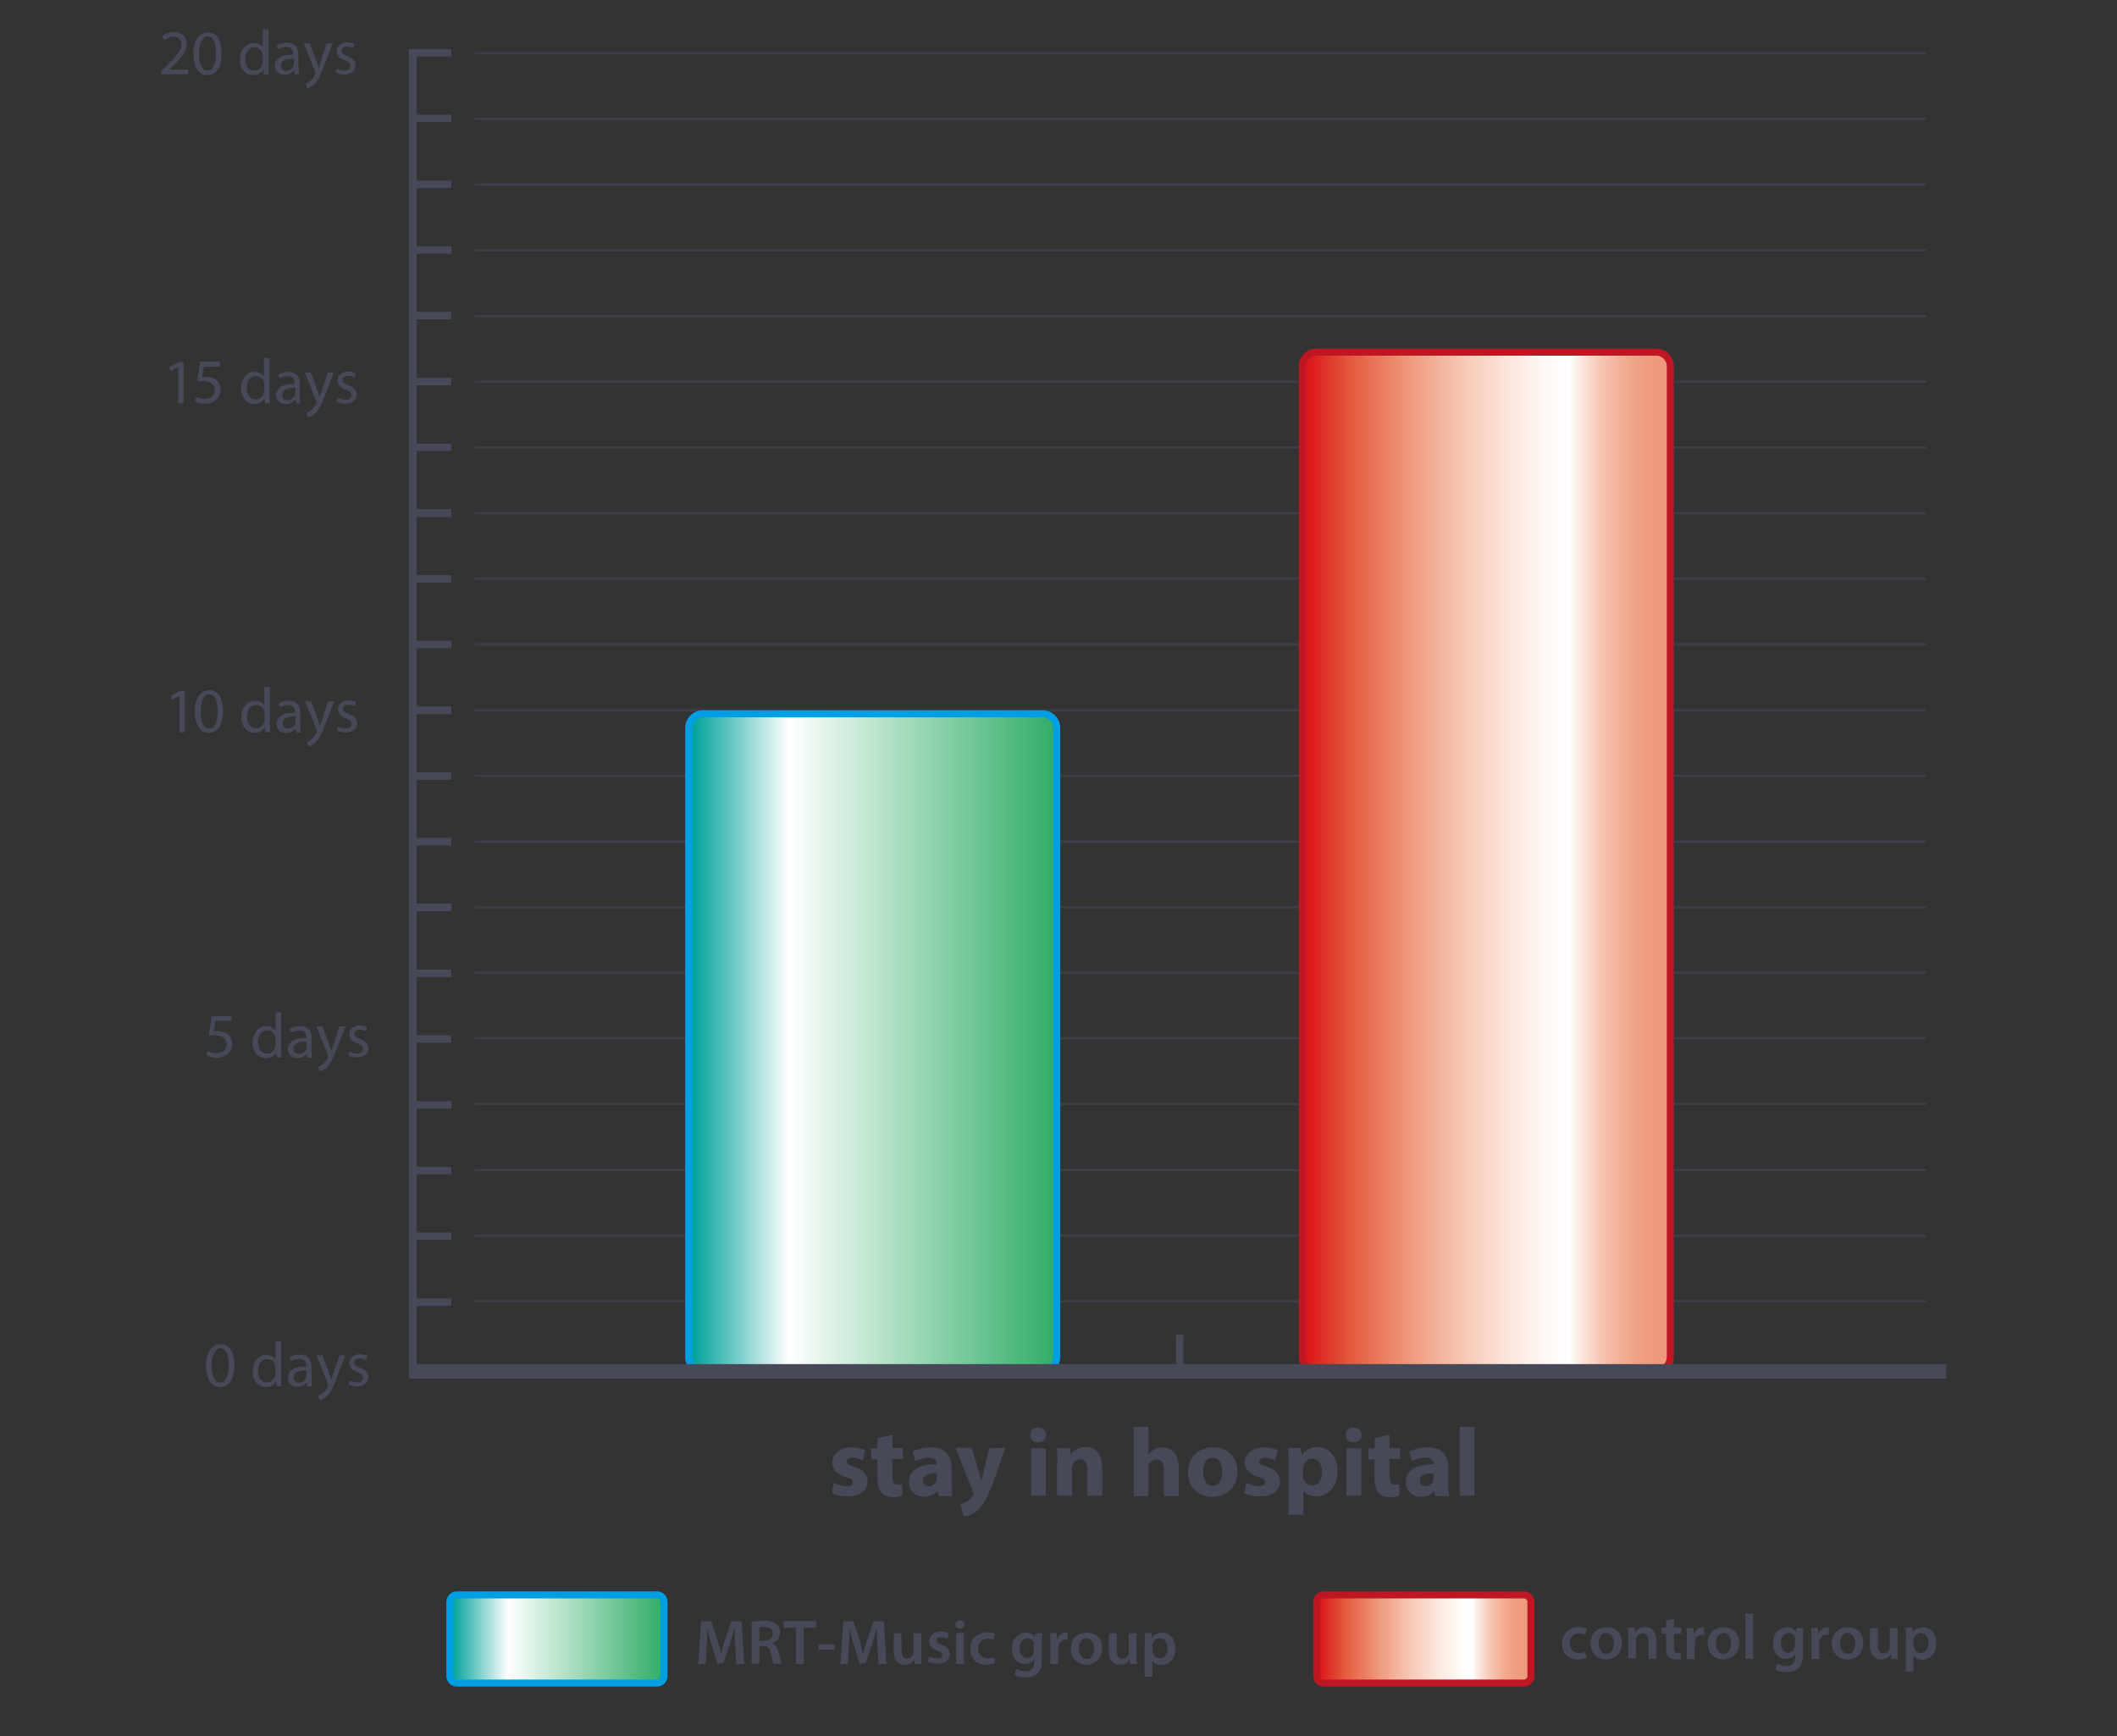 <?xml version="1.0" encoding="utf-8"?>
<!-- Generator: Adobe Illustrator 19.0.0, SVG Export Plug-In . SVG Version: 6.00 Build 0)  -->
<svg version="1.1" id="Ebene_1" xmlns="http://www.w3.org/2000/svg" xmlns:xlink="http://www.w3.org/1999/xlink" x="0px" y="0px"
	 viewBox="0 0 600 492" enable-background="new 0 0 600 492" xml:space="preserve">
<rect x="0" y="0" width="600" height="492" fill="#333333" stroke="none"/>
<line opacity="0.51" fill="none" stroke="#474959" stroke-width="0.689" x1="134.6" y1="15.1" x2="545.9" y2="15.1"/>
<line opacity="0.51" fill="none" stroke="#474959" stroke-width="0.689" x1="134.6" y1="33.7" x2="545.9" y2="33.7"/>
<line opacity="0.51" fill="none" stroke="#474959" stroke-width="0.689" x1="134.6" y1="52.3" x2="545.9" y2="52.3"/>
<line opacity="0.51" fill="none" stroke="#474959" stroke-width="0.689" x1="134.6" y1="70.9" x2="545.9" y2="70.9"/>
<line opacity="0.51" fill="none" stroke="#474959" stroke-width="0.689" x1="134.6" y1="89.6" x2="545.9" y2="89.6"/>
<line opacity="0.51" fill="none" stroke="#474959" stroke-width="0.689" x1="134.6" y1="108.2" x2="545.9" y2="108.2"/>
<line opacity="0.51" fill="none" stroke="#474959" stroke-width="0.689" x1="134.6" y1="126.8" x2="545.9" y2="126.8"/>
<line opacity="0.51" fill="none" stroke="#474959" stroke-width="0.689" x1="134.6" y1="145.4" x2="545.9" y2="145.4"/>
<line opacity="0.51" fill="none" stroke="#474959" stroke-width="0.689" x1="134.6" y1="164" x2="545.9" y2="164"/>
<line opacity="0.51" fill="none" stroke="#474959" stroke-width="0.689" x1="134.6" y1="182.6" x2="545.9" y2="182.6"/>
<line opacity="0.51" fill="none" stroke="#474959" stroke-width="0.689" x1="134.6" y1="201.3" x2="545.9" y2="201.3"/>
<line opacity="0.51" fill="none" stroke="#474959" stroke-width="0.689" x1="134.6" y1="219.9" x2="545.9" y2="219.9"/>
<line opacity="0.51" fill="none" stroke="#474959" stroke-width="0.689" x1="134.6" y1="238.5" x2="545.9" y2="238.5"/>
<line opacity="0.51" fill="none" stroke="#474959" stroke-width="0.689" x1="134.6" y1="257.1" x2="545.9" y2="257.1"/>
<line opacity="0.51" fill="none" stroke="#474959" stroke-width="0.689" x1="134.6" y1="275.7" x2="545.9" y2="275.7"/>
<line opacity="0.51" fill="none" stroke="#474959" stroke-width="0.689" x1="134.6" y1="294.3" x2="545.9" y2="294.3"/>
<line opacity="0.51" fill="none" stroke="#474959" stroke-width="0.689" x1="134.6" y1="312.9" x2="545.9" y2="312.9"/>
<line opacity="0.51" fill="none" stroke="#474959" stroke-width="0.689" x1="134.6" y1="331.6" x2="545.9" y2="331.6"/>
<line opacity="0.51" fill="none" stroke="#474959" stroke-width="0.689" x1="134.6" y1="350.2" x2="545.9" y2="350.2"/>
<line opacity="0.51" fill="none" stroke="#474959" stroke-width="0.689" x1="134.6" y1="368.8" x2="545.9" y2="368.8"/>
<g>
	<g>
		<g>
			<linearGradient id="SVGID_1_" gradientUnits="userSpaceOnUse" x1="369.091" y1="244.228" x2="473.402" y2="244.228">
				<stop  offset="0" style="stop-color:#DB0F16"/>
				<stop  offset="0.134" style="stop-color:#E45B3F"/>
				<stop  offset="0.294" style="stop-color:#EF9A7E"/>
				<stop  offset="0.439" style="stop-color:#F7C8B5"/>
				<stop  offset="0.564" style="stop-color:#FBE7DD"/>
				<stop  offset="0.663" style="stop-color:#FEF9F6"/>
				<stop  offset="0.725" style="stop-color:#FFFFFF"/>
				<stop  offset="0.764" style="stop-color:#FBE3D9"/>
				<stop  offset="0.807" style="stop-color:#F7C9B7"/>
				<stop  offset="0.852" style="stop-color:#F3B49C"/>
				<stop  offset="0.897" style="stop-color:#F0A489"/>
				<stop  offset="0.946" style="stop-color:#EF9B7E"/>
				<stop  offset="1" style="stop-color:#EE987B"/>
			</linearGradient>
			<path fill="url(#SVGID_1_)" d="M369.1,103.8c0-2.2,1.8-4,4-4h96.3c2.2,0,4,1.8,4,4v280.8c0,2.2-1.8,4-4,4h-96.3c-2.2,0-4-1.8-4-4
				V103.8z"/>
			<path fill="none" stroke="#BE1622" stroke-width="2" stroke-miterlimit="10" d="M369.1,103.8c0-2.2,1.8-4,4-4h96.3
				c2.2,0,4,1.8,4,4v280.8c0,2.2-1.8,4-4,4h-96.3c-2.2,0-4-1.8-4-4V103.8z"/>
		</g>
	</g>
</g>
<g>
	<path fill="#474959" d="M66.4,386.9c0,4-1.5,6.2-4.1,6.2c-2.3,0-3.8-2.1-3.9-6c0-3.9,1.7-6.1,4.1-6.1
		C65,380.9,66.4,383.1,66.4,386.9z M60,387c0,3,0.9,4.8,2.4,4.8c1.6,0,2.4-1.9,2.4-4.9c0-2.9-0.7-4.8-2.4-4.8
		C61,382.2,60,383.9,60,387z"/>
	<path fill="#474959" d="M79.7,380.1v10.5c0,0.8,0,1.7,0.1,2.3h-1.4l-0.1-1.5h0c-0.5,1-1.5,1.7-3,1.7c-2.1,0-3.7-1.8-3.7-4.4
		c0-2.9,1.8-4.7,3.9-4.7c1.3,0,2.2,0.6,2.6,1.3h0v-5.2H79.7z M78.1,387.7c0-0.2,0-0.5-0.1-0.7c-0.2-1-1.1-1.8-2.3-1.8
		c-1.6,0-2.6,1.4-2.6,3.4c0,1.8,0.9,3.2,2.6,3.2c1.1,0,2-0.7,2.3-1.9c0.1-0.2,0.1-0.4,0.1-0.7V387.7z"/>
	<path fill="#474959" d="M87.1,392.8l-0.1-1.1H87c-0.5,0.7-1.4,1.3-2.7,1.3c-1.8,0-2.7-1.2-2.7-2.5c0-2.1,1.9-3.3,5.2-3.2v-0.2
		c0-0.7-0.2-2-2-2c-0.8,0-1.7,0.3-2.3,0.6l-0.4-1c0.7-0.5,1.8-0.8,2.9-0.8c2.7,0,3.3,1.8,3.3,3.6v3.3c0,0.8,0,1.5,0.1,2.1H87.1z
		 M86.9,388.4c-1.7,0-3.7,0.3-3.7,2c0,1,0.7,1.5,1.5,1.5c1.1,0,1.9-0.7,2.1-1.5c0.1-0.2,0.1-0.3,0.1-0.5V388.4z"/>
	<path fill="#474959" d="M91.4,384.1l1.9,5.1c0.2,0.6,0.4,1.3,0.6,1.8h0c0.2-0.5,0.3-1.2,0.6-1.8l1.7-5.1h1.7l-2.4,6.2
		c-1.1,3-1.9,4.5-3,5.5c-0.8,0.7-1.5,1-1.9,1l-0.4-1.3c0.4-0.1,0.9-0.4,1.4-0.8c0.4-0.3,1-1,1.3-1.8c0.1-0.2,0.1-0.3,0.1-0.4
		c0-0.1,0-0.2-0.1-0.4l-3.2-8H91.4z"/>
	<path fill="#474959" d="M99.1,391.2c0.5,0.3,1.3,0.6,2.1,0.6c1.2,0,1.7-0.6,1.7-1.3c0-0.8-0.5-1.2-1.6-1.6
		c-1.6-0.6-2.3-1.4-2.3-2.5c0-1.4,1.1-2.6,3-2.6c0.9,0,1.7,0.3,2.1,0.5l-0.4,1.2c-0.3-0.2-1-0.5-1.8-0.5c-0.9,0-1.5,0.5-1.5,1.2
		c0,0.7,0.5,1,1.7,1.5c1.5,0.6,2.3,1.3,2.3,2.6c0,1.5-1.2,2.6-3.3,2.6c-1,0-1.8-0.2-2.4-0.6L99.1,391.2z"/>
</g>
<g>
	<path fill="#474959" d="M65.6,289.3h-4.5l-0.5,3c0.3,0,0.5-0.1,1-0.1c0.9,0,1.8,0.2,2.5,0.6c0.9,0.5,1.7,1.5,1.7,3
		c0,2.3-1.8,4-4.4,4c-1.3,0-2.4-0.4-2.9-0.7l0.4-1.2c0.5,0.3,1.4,0.6,2.5,0.6c1.5,0,2.8-1,2.8-2.5c0-1.5-1-2.6-3.4-2.6
		c-0.7,0-1.2,0.1-1.6,0.1L60,288h5.6V289.3z"/>
	<path fill="#474959" d="M79.7,286.9v10.5c0,0.8,0,1.7,0.1,2.3h-1.4l-0.1-1.5h0c-0.5,1-1.5,1.7-3,1.7c-2.1,0-3.7-1.8-3.7-4.4
		c0-2.9,1.8-4.7,3.9-4.7c1.3,0,2.2,0.6,2.6,1.3h0v-5.2H79.7z M78.1,294.5c0-0.2,0-0.5-0.1-0.7c-0.2-1-1.1-1.8-2.3-1.8
		c-1.6,0-2.6,1.4-2.6,3.4c0,1.8,0.9,3.2,2.6,3.2c1.1,0,2-0.7,2.3-1.9c0.1-0.2,0.1-0.4,0.1-0.7V294.5z"/>
	<path fill="#474959" d="M87.1,299.7l-0.1-1.1H87c-0.5,0.7-1.4,1.3-2.7,1.3c-1.8,0-2.7-1.2-2.7-2.5c0-2.1,1.9-3.3,5.2-3.2v-0.2
		c0-0.7-0.2-2-2-2c-0.8,0-1.7,0.3-2.3,0.6l-0.4-1c0.7-0.5,1.8-0.8,2.9-0.8c2.7,0,3.3,1.8,3.3,3.6v3.3c0,0.8,0,1.5,0.1,2.1H87.1z
		 M86.9,295.2c-1.7,0-3.7,0.3-3.7,2c0,1,0.7,1.5,1.5,1.5c1.1,0,1.9-0.7,2.1-1.5c0.1-0.2,0.1-0.3,0.1-0.5V295.2z"/>
	<path fill="#474959" d="M91.4,290.9l1.9,5.1c0.2,0.6,0.4,1.3,0.6,1.8h0c0.2-0.5,0.3-1.2,0.6-1.8l1.7-5.1h1.7l-2.4,6.2
		c-1.1,3-1.9,4.5-3,5.5c-0.8,0.7-1.5,1-1.9,1l-0.4-1.3c0.4-0.1,0.9-0.4,1.4-0.8c0.4-0.3,1-1,1.3-1.8c0.1-0.2,0.1-0.3,0.1-0.4
		c0-0.1,0-0.2-0.1-0.4l-3.2-8H91.4z"/>
	<path fill="#474959" d="M99.1,298c0.5,0.3,1.3,0.6,2.1,0.6c1.2,0,1.7-0.6,1.7-1.3c0-0.8-0.5-1.2-1.6-1.6c-1.6-0.6-2.3-1.4-2.3-2.5
		c0-1.4,1.1-2.6,3-2.6c0.9,0,1.7,0.3,2.1,0.5l-0.4,1.2c-0.3-0.2-1-0.5-1.8-0.5c-0.9,0-1.5,0.5-1.5,1.2c0,0.7,0.5,1,1.7,1.5
		c1.5,0.6,2.3,1.3,2.3,2.6c0,1.5-1.2,2.6-3.3,2.6c-1,0-1.8-0.2-2.4-0.6L99.1,298z"/>
</g>
<g>
	<path fill="#474959" d="M50.8,197.3L50.8,197.3l-2.1,1.1l-0.3-1.2l2.6-1.4h1.4v11.7h-1.5V197.3z"/>
	<path fill="#474959" d="M63.2,201.5c0,4-1.5,6.2-4.1,6.2c-2.3,0-3.8-2.1-3.9-6c0-3.9,1.7-6.1,4.1-6.1
		C61.8,195.6,63.2,197.8,63.2,201.5z M56.9,201.7c0,3,0.9,4.8,2.4,4.8c1.6,0,2.4-1.9,2.4-4.9c0-2.9-0.7-4.8-2.4-4.8
		C57.9,196.8,56.9,198.5,56.9,201.7z"/>
	<path fill="#474959" d="M76.5,194.7v10.5c0,0.8,0,1.7,0.1,2.3h-1.4l-0.1-1.5h0c-0.5,1-1.5,1.7-3,1.7c-2.1,0-3.7-1.8-3.7-4.4
		c0-2.9,1.8-4.7,3.9-4.7c1.3,0,2.2,0.6,2.6,1.3h0v-5.2H76.5z M75,202.3c0-0.2,0-0.5-0.1-0.7c-0.2-1-1.1-1.8-2.3-1.8
		c-1.6,0-2.6,1.4-2.6,3.4c0,1.8,0.9,3.2,2.6,3.2c1.1,0,2-0.7,2.3-1.9c0.1-0.2,0.1-0.4,0.1-0.7V202.3z"/>
	<path fill="#474959" d="M84,207.5l-0.1-1.1h-0.1c-0.5,0.7-1.4,1.3-2.7,1.3c-1.8,0-2.7-1.2-2.7-2.5c0-2.1,1.9-3.3,5.2-3.2v-0.2
		c0-0.7-0.2-2-2-2c-0.8,0-1.7,0.3-2.3,0.6l-0.4-1c0.7-0.5,1.8-0.8,2.9-0.8c2.7,0,3.3,1.8,3.3,3.6v3.3c0,0.8,0,1.5,0.1,2.1H84z
		 M83.8,203c-1.7,0-3.7,0.3-3.7,2c0,1,0.7,1.5,1.5,1.5c1.1,0,1.9-0.7,2.1-1.5c0.1-0.2,0.1-0.3,0.1-0.5V203z"/>
	<path fill="#474959" d="M88.2,198.8l1.9,5.1c0.2,0.6,0.4,1.3,0.6,1.8h0c0.2-0.5,0.3-1.2,0.6-1.8l1.7-5.1h1.7l-2.4,6.2
		c-1.1,3-1.9,4.5-3,5.5c-0.8,0.7-1.5,1-1.9,1l-0.4-1.3c0.4-0.1,0.9-0.4,1.4-0.8c0.4-0.3,1-1,1.3-1.8c0.1-0.2,0.1-0.3,0.1-0.4
		s0-0.2-0.1-0.4l-3.2-8H88.2z"/>
	<path fill="#474959" d="M95.9,205.9c0.5,0.3,1.3,0.6,2.1,0.6c1.2,0,1.7-0.6,1.7-1.3c0-0.8-0.5-1.2-1.6-1.6
		c-1.6-0.6-2.3-1.4-2.3-2.5c0-1.4,1.1-2.6,3-2.6c0.9,0,1.7,0.3,2.1,0.5l-0.4,1.2c-0.3-0.2-1-0.5-1.8-0.5c-0.9,0-1.5,0.5-1.5,1.2
		c0,0.7,0.5,1,1.7,1.5c1.5,0.6,2.3,1.3,2.3,2.6c0,1.5-1.2,2.6-3.3,2.6c-1,0-1.8-0.2-2.4-0.6L95.9,205.9z"/>
</g>
<g>
	<path fill="#474959" d="M50.4,104.1L50.4,104.1l-2.1,1.1L48,104l2.6-1.4h1.4v11.7h-1.5V104.1z"/>
	<path fill="#474959" d="M62.3,103.9h-4.5l-0.5,3c0.3,0,0.5-0.1,1-0.1c0.9,0,1.8,0.2,2.5,0.6c0.9,0.5,1.7,1.5,1.7,3
		c0,2.3-1.8,4-4.4,4c-1.3,0-2.4-0.4-2.9-0.7l0.4-1.2c0.5,0.3,1.4,0.6,2.5,0.6c1.5,0,2.8-1,2.8-2.5c0-1.5-1-2.6-3.4-2.6
		c-0.7,0-1.2,0.1-1.6,0.1l0.8-5.6h5.6V103.9z"/>
	<path fill="#474959" d="M76.4,101.5v10.5c0,0.8,0,1.7,0.1,2.3h-1.4l-0.1-1.5h0c-0.5,1-1.5,1.7-3,1.7c-2.1,0-3.7-1.8-3.7-4.4
		c0-2.9,1.8-4.7,3.9-4.7c1.3,0,2.2,0.6,2.6,1.3h0v-5.2H76.4z M74.9,109.1c0-0.2,0-0.5-0.1-0.7c-0.2-1-1.1-1.8-2.3-1.8
		c-1.6,0-2.6,1.4-2.6,3.4c0,1.8,0.9,3.2,2.6,3.2c1.1,0,2-0.7,2.3-1.9c0.1-0.2,0.1-0.4,0.1-0.7V109.1z"/>
	<path fill="#474959" d="M83.9,114.3l-0.1-1.1h-0.1c-0.5,0.7-1.4,1.3-2.7,1.3c-1.8,0-2.7-1.2-2.7-2.5c0-2.1,1.9-3.3,5.2-3.2v-0.2
		c0-0.7-0.2-2-2-2c-0.8,0-1.7,0.3-2.3,0.6l-0.4-1c0.7-0.5,1.8-0.8,2.9-0.8c2.7,0,3.3,1.8,3.3,3.6v3.3c0,0.8,0,1.5,0.1,2.1H83.9z
		 M83.7,109.9c-1.7,0-3.7,0.3-3.7,2c0,1,0.7,1.5,1.5,1.5c1.1,0,1.9-0.7,2.1-1.5c0.1-0.2,0.1-0.3,0.1-0.5V109.9z"/>
	<path fill="#474959" d="M88.1,105.6l1.9,5.1c0.2,0.6,0.4,1.3,0.6,1.8h0c0.2-0.5,0.3-1.2,0.6-1.8l1.7-5.1h1.7l-2.4,6.2
		c-1.1,3-1.9,4.5-3,5.5c-0.8,0.7-1.5,1-1.9,1l-0.4-1.3c0.4-0.1,0.9-0.4,1.4-0.8c0.4-0.3,1-1,1.3-1.8c0.1-0.2,0.1-0.3,0.1-0.4
		s0-0.2-0.1-0.4l-3.2-8H88.1z"/>
	<path fill="#474959" d="M95.8,112.7c0.5,0.3,1.3,0.6,2.1,0.6c1.2,0,1.7-0.6,1.7-1.3c0-0.8-0.5-1.2-1.6-1.6
		c-1.6-0.6-2.3-1.4-2.3-2.5c0-1.4,1.1-2.6,3-2.6c0.9,0,1.7,0.3,2.1,0.5l-0.4,1.2c-0.3-0.2-1-0.5-1.8-0.5c-0.9,0-1.5,0.5-1.5,1.2
		c0,0.7,0.5,1,1.7,1.5c1.5,0.6,2.3,1.3,2.3,2.6c0,1.5-1.2,2.6-3.3,2.6c-1,0-1.8-0.2-2.4-0.6L95.8,112.7z"/>
</g>
<g>
	<path fill="#474959" d="M45.8,21v-1l1.2-1.2c3-2.8,4.3-4.4,4.4-6.1c0-1.2-0.6-2.3-2.3-2.3c-1.1,0-1.9,0.5-2.5,1L46,10.3
		c0.8-0.7,2-1.2,3.3-1.2c2.5,0,3.6,1.7,3.6,3.4c0,2.2-1.6,3.9-4,6.3L48,19.7v0h5.3V21H45.8z"/>
	<path fill="#474959" d="M62.8,15.1c0,4-1.5,6.2-4.1,6.2c-2.3,0-3.8-2.1-3.9-6c0-3.9,1.7-6.1,4.1-6.1C61.4,9.1,62.8,11.3,62.8,15.1z
		 M56.4,15.2c0,3,0.9,4.8,2.4,4.8c1.6,0,2.4-1.9,2.4-4.9c0-2.9-0.7-4.8-2.4-4.8C57.4,10.4,56.4,12.1,56.4,15.2z"/>
	<path fill="#474959" d="M76.1,8.3v10.5c0,0.8,0,1.7,0.1,2.3h-1.4l-0.1-1.5h0c-0.5,1-1.5,1.7-3,1.7c-2.1,0-3.7-1.8-3.7-4.4
		c0-2.9,1.8-4.7,3.9-4.7c1.3,0,2.2,0.6,2.6,1.3h0V8.3H76.1z M74.5,15.9c0-0.2,0-0.5-0.1-0.7c-0.2-1-1.1-1.8-2.3-1.8
		c-1.6,0-2.6,1.4-2.6,3.4c0,1.8,0.9,3.2,2.6,3.2c1.1,0,2-0.7,2.3-1.9c0.1-0.2,0.1-0.4,0.1-0.7V15.9z"/>
	<path fill="#474959" d="M83.5,21l-0.1-1.1h-0.1c-0.5,0.7-1.4,1.3-2.7,1.3c-1.8,0-2.7-1.2-2.7-2.5c0-2.1,1.9-3.3,5.2-3.2v-0.2
		c0-0.7-0.2-2-2-2c-0.8,0-1.7,0.3-2.3,0.6l-0.4-1c0.7-0.5,1.8-0.8,2.9-0.8c2.7,0,3.3,1.8,3.3,3.6v3.3c0,0.8,0,1.5,0.1,2.1H83.5z
		 M83.3,16.6c-1.7,0-3.7,0.3-3.7,2c0,1,0.7,1.5,1.5,1.5c1.1,0,1.9-0.7,2.1-1.5c0.1-0.2,0.1-0.3,0.1-0.5V16.6z"/>
	<path fill="#474959" d="M87.8,12.3l1.9,5.1c0.2,0.6,0.4,1.3,0.6,1.8h0c0.2-0.5,0.3-1.2,0.6-1.8l1.7-5.1h1.7l-2.4,6.2
		c-1.1,3-1.9,4.5-3,5.5c-0.8,0.7-1.5,1-1.9,1l-0.4-1.3c0.4-0.1,0.9-0.4,1.4-0.8c0.4-0.3,1-1,1.3-1.8c0.1-0.2,0.1-0.3,0.1-0.4
		s0-0.2-0.1-0.4l-3.2-8H87.8z"/>
	<path fill="#474959" d="M95.5,19.4c0.5,0.3,1.3,0.6,2.1,0.6c1.2,0,1.7-0.6,1.7-1.3c0-0.8-0.5-1.2-1.6-1.6c-1.6-0.6-2.3-1.4-2.3-2.5
		c0-1.4,1.1-2.6,3-2.6c0.9,0,1.7,0.3,2.1,0.5l-0.4,1.2c-0.3-0.2-1-0.5-1.8-0.5c-0.9,0-1.5,0.5-1.5,1.2c0,0.7,0.5,1,1.7,1.5
		c1.5,0.6,2.3,1.3,2.3,2.6c0,1.5-1.2,2.6-3.3,2.6c-1,0-1.8-0.2-2.4-0.6L95.5,19.4z"/>
</g>
<g>
	<path fill="#474959" d="M236.3,420.2c0.8,0.5,2.4,1,3.6,1c1.3,0,1.8-0.4,1.8-1.1s-0.4-1-2-1.5c-2.8-0.9-3.8-2.4-3.8-4
		c0-2.5,2.1-4.4,5.5-4.4c1.6,0,3,0.4,3.8,0.8l-0.7,2.9c-0.6-0.3-1.8-0.8-2.9-0.8c-1,0-1.6,0.4-1.6,1.1c0,0.6,0.5,1,2.2,1.5
		c2.6,0.9,3.6,2.2,3.7,4.1c0,2.5-2,4.3-5.8,4.3c-1.8,0-3.3-0.4-4.3-0.9L236.3,420.2z"/>
	<path fill="#474959" d="M252.9,406.6v3.8h3v3.1h-3v4.9c0,1.6,0.4,2.4,1.6,2.4c0.5,0,0.9-0.1,1.2-0.1l0,3.2
		c-0.5,0.2-1.5,0.4-2.7,0.4c-1.3,0-2.5-0.5-3.1-1.2c-0.8-0.8-1.2-2.1-1.2-4v-5.5h-1.8v-3.1h1.8v-2.9L252.9,406.6z"/>
	<path fill="#474959" d="M266,423.9l-0.2-1.3h-0.1c-0.9,1.1-2.3,1.6-3.8,1.6c-2.7,0-4.3-2-4.3-4.1c0-3.5,3.1-5.2,7.9-5.1v-0.2
		c0-0.7-0.4-1.7-2.4-1.7c-1.4,0-2.8,0.5-3.7,1l-0.8-2.7c0.9-0.5,2.8-1.2,5.2-1.2c4.5,0,5.9,2.6,5.9,5.8v4.7c0,1.3,0.1,2.5,0.2,3.3
		H266z M265.5,417.5c-2.2,0-3.9,0.5-3.9,2.1c0,1.1,0.7,1.6,1.6,1.6c1,0,1.9-0.7,2.2-1.5c0.1-0.2,0.1-0.5,0.1-0.7V417.5z"/>
	<path fill="#474959" d="M275.4,410.4l2,6.6c0.2,0.8,0.5,1.8,0.7,2.5h0.1c0.2-0.7,0.4-1.7,0.6-2.5l1.6-6.6h4.5l-3.1,8.8
		c-1.9,5.3-3.2,7.5-4.7,8.8c-1.5,1.3-3,1.7-4,1.8l-0.9-3.5c0.5-0.1,1.2-0.3,1.8-0.7c0.6-0.3,1.3-1,1.7-1.7c0.1-0.2,0.2-0.4,0.2-0.6
		c0-0.1,0-0.4-0.2-0.7l-4.9-12.3H275.4z"/>
	<path fill="#474959" d="M296.5,406.7c0,1.2-0.9,2.1-2.3,2.1c-1.3,0-2.2-0.9-2.2-2.1c0-1.2,0.9-2.1,2.2-2.1S296.5,405.5,296.5,406.7
		z M292.2,423.9v-13.4h4.2v13.4H292.2z"/>
	<path fill="#474959" d="M299.7,414.7c0-1.7-0.1-3.1-0.1-4.3h3.6l0.2,1.8h0.1c0.5-0.9,1.9-2.1,4.1-2.1c2.7,0,4.8,1.8,4.8,5.8v8h-4.2
		v-7.4c0-1.7-0.6-2.9-2.1-2.9c-1.2,0-1.8,0.8-2.1,1.6c-0.1,0.2-0.2,0.7-0.2,1v7.7h-4.2V414.7z"/>
	<path fill="#474959" d="M321.3,404.4h4.2v7.7h0.1c0.4-0.6,1-1,1.6-1.4c0.6-0.3,1.4-0.5,2.2-0.5c2.7,0,4.7,1.8,4.7,5.9v7.9h-4.2
		v-7.4c0-1.8-0.6-3-2.2-3c-1.1,0-1.8,0.7-2.1,1.5c-0.1,0.3-0.1,0.6-0.1,0.9v8h-4.2V404.4z"/>
	<path fill="#474959" d="M350.7,417c0,4.9-3.5,7.2-7.1,7.2c-3.9,0-6.9-2.6-6.9-6.9c0-4.3,2.9-7.1,7.2-7.1
		C347.9,410.1,350.7,413,350.7,417z M341,417.1c0,2.3,1,4,2.7,4c1.6,0,2.7-1.6,2.7-4c0-2-0.8-4-2.7-4
		C341.7,413.1,341,415.2,341,417.1z"/>
	<path fill="#474959" d="M353.2,420.2c0.8,0.5,2.4,1,3.6,1c1.3,0,1.8-0.4,1.8-1.1s-0.4-1-2-1.5c-2.8-0.9-3.8-2.4-3.8-4
		c0-2.5,2.1-4.4,5.5-4.4c1.6,0,3,0.4,3.8,0.8l-0.7,2.9c-0.6-0.3-1.8-0.8-2.9-0.8c-1,0-1.6,0.4-1.6,1.1c0,0.6,0.5,1,2.2,1.5
		c2.6,0.9,3.6,2.2,3.7,4.1c0,2.5-2,4.3-5.8,4.3c-1.8,0-3.3-0.4-4.3-0.9L353.2,420.2z"/>
	<path fill="#474959" d="M365.2,414.9c0-1.8-0.1-3.3-0.1-4.5h3.6l0.2,1.9h0.1c1-1.4,2.5-2.2,4.5-2.2c2.9,0,5.6,2.6,5.6,6.8
		c0,4.9-3.1,7.2-6.1,7.2c-1.6,0-2.9-0.7-3.5-1.5h-0.1v6.7h-4.2V414.9z M369.3,418.1c0,0.3,0,0.6,0.1,0.9c0.3,1.1,1.2,2,2.4,2
		c1.8,0,2.9-1.5,2.9-3.8c0-2.1-1-3.8-2.8-3.8c-1.2,0-2.2,0.9-2.5,2.1c-0.1,0.2-0.1,0.5-0.1,0.7V418.1z"/>
	<path fill="#474959" d="M385.9,406.7c0,1.2-0.9,2.1-2.3,2.1c-1.3,0-2.2-0.9-2.2-2.1c0-1.2,0.9-2.1,2.2-2.1S385.9,405.5,385.9,406.7
		z M381.6,423.9v-13.4h4.2v13.4H381.6z"/>
	<path fill="#474959" d="M393.8,406.6v3.8h3v3.1h-3v4.9c0,1.6,0.4,2.4,1.6,2.4c0.5,0,0.9-0.1,1.2-0.1l0,3.2
		c-0.5,0.2-1.5,0.4-2.7,0.4c-1.3,0-2.5-0.5-3.1-1.2c-0.8-0.8-1.2-2.1-1.2-4v-5.5h-1.8v-3.1h1.8v-2.9L393.8,406.6z"/>
	<path fill="#474959" d="M406.8,423.9l-0.2-1.3h-0.1c-0.9,1.1-2.3,1.6-3.8,1.6c-2.7,0-4.3-2-4.3-4.1c0-3.5,3.1-5.2,7.9-5.1v-0.2
		c0-0.7-0.4-1.7-2.4-1.7c-1.4,0-2.8,0.5-3.7,1l-0.8-2.7c0.9-0.5,2.8-1.2,5.2-1.2c4.5,0,5.9,2.6,5.9,5.8v4.7c0,1.3,0.1,2.5,0.2,3.3
		H406.8z M406.3,417.5c-2.2,0-3.9,0.5-3.9,2.1c0,1.1,0.7,1.6,1.6,1.6c1,0,1.9-0.7,2.2-1.5c0.1-0.2,0.1-0.5,0.1-0.7V417.5z"/>
	<path fill="#474959" d="M413.7,404.4h4.2v19.5h-4.2V404.4z"/>
</g>
<g>
	<g>
		<path fill="#474959" d="M449.7,469.8c-0.5,0.2-1.4,0.5-2.5,0.5c-2.7,0-4.5-1.7-4.5-4.5c0-2.6,1.8-4.7,4.9-4.7
			c0.8,0,1.6,0.2,2.1,0.4l-0.4,1.7c-0.4-0.2-0.9-0.3-1.7-0.3c-1.7,0-2.7,1.2-2.7,2.8c0,1.8,1.2,2.8,2.7,2.8c0.8,0,1.3-0.2,1.7-0.3
			L449.7,469.8z"/>
		<path fill="#474959" d="M459.7,465.6c0,3.2-2.3,4.7-4.5,4.7c-2.5,0-4.4-1.7-4.4-4.5c0-2.9,1.9-4.6,4.5-4.6
			C458,461.1,459.7,463,459.7,465.6z M453.1,465.7c0,1.7,0.8,3,2.2,3c1.3,0,2.1-1.2,2.1-3c0-1.4-0.6-2.9-2.1-2.9
			C453.7,462.8,453.1,464.3,453.1,465.7z"/>
		<path fill="#474959" d="M461.5,463.9c0-1,0-1.9-0.1-2.6h1.9l0.1,1.3h0.1c0.4-0.7,1.3-1.5,2.8-1.5c1.5,0,3.1,1,3.1,3.8v5.2h-2.2v-5
			c0-1.3-0.5-2.2-1.7-2.2c-0.9,0-1.5,0.6-1.7,1.3c-0.1,0.2-0.1,0.5-0.1,0.7v5.1h-2.2V463.9z"/>
		<path fill="#474959" d="M474.4,458.8v2.5h2.1v1.7h-2.1v3.9c0,1.1,0.3,1.6,1.1,1.6c0.4,0,0.7-0.1,0.9-0.1l0,1.7
			c-0.3,0.1-0.9,0.2-1.6,0.2c-0.8,0-1.5-0.3-1.9-0.7c-0.5-0.5-0.7-1.3-0.7-2.4V463h-1.3v-1.7h1.3v-2L474.4,458.8z"/>
		<path fill="#474959" d="M478.1,464.2c0-1.2,0-2-0.1-2.8h1.9l0.1,1.7h0.1c0.4-1.2,1.5-1.9,2.4-1.9c0.2,0,0.3,0,0.5,0.1v2.1
			c-0.2,0-0.4-0.1-0.6-0.1c-1.1,0-1.8,0.7-2,1.7c0,0.2-0.1,0.4-0.1,0.7v4.5h-2.2V464.2z"/>
		<path fill="#474959" d="M492.9,465.6c0,3.2-2.3,4.7-4.5,4.7c-2.5,0-4.4-1.7-4.4-4.5c0-2.9,1.9-4.6,4.5-4.6
			C491.1,461.1,492.9,463,492.9,465.6z M486.3,465.7c0,1.7,0.8,3,2.2,3c1.3,0,2.1-1.2,2.1-3c0-1.4-0.6-2.9-2.1-2.9
			C486.9,462.8,486.3,464.3,486.3,465.7z"/>
		<path fill="#474959" d="M494.7,457.3h2.2v12.8h-2.2V457.3z"/>
		<path fill="#474959" d="M511.1,461.3c0,0.6-0.1,1.3-0.1,2.5v5c0,1.8-0.4,3.2-1.3,4c-0.9,0.8-2.2,1.1-3.4,1.1
			c-1.1,0-2.3-0.2-3.1-0.7l0.5-1.7c0.6,0.3,1.5,0.7,2.6,0.7c1.4,0,2.5-0.8,2.5-2.6v-0.8h0c-0.5,0.8-1.4,1.3-2.6,1.3
			c-2.2,0-3.7-1.8-3.7-4.3c0-2.9,1.9-4.6,4-4.6c1.3,0,2.1,0.6,2.5,1.4h0l0.1-1.2H511.1z M508.8,464.8c0-0.2,0-0.4-0.1-0.6
			c-0.2-0.8-0.9-1.4-1.8-1.4c-1.2,0-2.2,1.1-2.2,2.9c0,1.5,0.8,2.7,2.1,2.7c0.8,0,1.5-0.5,1.8-1.3c0.1-0.2,0.1-0.5,0.1-0.8V464.8z"
			/>
		<path fill="#474959" d="M513.4,464.2c0-1.2,0-2-0.1-2.8h1.9l0.1,1.7h0.1c0.4-1.2,1.5-1.9,2.4-1.9c0.2,0,0.3,0,0.5,0.1v2.1
			c-0.2,0-0.4-0.1-0.6-0.1c-1.1,0-1.8,0.7-2,1.7c0,0.2-0.1,0.4-0.1,0.7v4.5h-2.2V464.2z"/>
		<path fill="#474959" d="M528.1,465.6c0,3.2-2.3,4.7-4.5,4.7c-2.5,0-4.4-1.7-4.4-4.5c0-2.9,1.9-4.6,4.5-4.6
			C526.4,461.1,528.1,463,528.1,465.6z M521.5,465.7c0,1.7,0.8,3,2.2,3c1.3,0,2.1-1.2,2.1-3c0-1.4-0.6-2.9-2.1-2.9
			C522.1,462.8,521.5,464.3,521.5,465.7z"/>
		<path fill="#474959" d="M537.8,467.5c0,1,0,1.9,0.1,2.6h-1.9l-0.1-1.3h0c-0.4,0.6-1.2,1.5-2.8,1.5c-1.6,0-3.1-1-3.1-3.8v-5.1h2.2
			v4.8c0,1.5,0.5,2.4,1.6,2.4c0.9,0,1.5-0.6,1.7-1.2c0.1-0.2,0.1-0.4,0.1-0.7v-5.3h2.2V467.5z"/>
		<path fill="#474959" d="M540.2,464.2c0-1.2,0-2.1-0.1-2.9h1.9l0.1,1.4h0c0.6-1,1.7-1.5,3-1.5c2,0,3.7,1.7,3.7,4.5
			c0,3.2-2,4.7-4,4.7c-1.1,0-2-0.5-2.5-1.2h0v4.5h-2.2V464.2z M542.4,466.4c0,0.2,0,0.4,0.1,0.6c0.2,0.9,1,1.5,1.9,1.5
			c1.4,0,2.2-1.2,2.2-2.9c0-1.5-0.8-2.8-2.2-2.8c-0.9,0-1.8,0.7-2,1.6c-0.1,0.2-0.1,0.4-0.1,0.6V466.4z"/>
	</g>
</g>
<g>
	<g>
		<g>
			<linearGradient id="SVGID_2_" gradientUnits="userSpaceOnUse" x1="127.487" y1="464.511" x2="188.165" y2="464.511">
				<stop  offset="9.326817e-03" style="stop-color:#00A19A"/>
				<stop  offset="0.273" style="stop-color:#FFFFFF"/>
				<stop  offset="1" style="stop-color:#2FAC66"/>
			</linearGradient>
			<path fill="url(#SVGID_2_)" d="M127.5,454c0-1.1,0.9-2,2-2h56.7c1.1,0,2,0.9,2,2v21c0,1.1-0.9,2-2,2h-56.7c-1.1,0-2-0.9-2-2V454z
				"/>
			<path fill="none" stroke="#009FE3" stroke-width="2" d="M127.5,454c0-1.1,0.9-2,2-2h56.7c1.1,0,2,0.9,2,2v21c0,1.1-0.9,2-2,2
				h-56.7c-1.1,0-2-0.9-2-2V454z"/>
		</g>
	</g>
</g>
<g>
	<g>
		<g>
			<linearGradient id="SVGID_3_" gradientUnits="userSpaceOnUse" x1="373.158" y1="464.511" x2="433.837" y2="464.511">
				<stop  offset="0" style="stop-color:#DB0F16"/>
				<stop  offset="0.134" style="stop-color:#E45B3F"/>
				<stop  offset="0.294" style="stop-color:#EF9A7E"/>
				<stop  offset="0.439" style="stop-color:#F7C8B5"/>
				<stop  offset="0.564" style="stop-color:#FBE7DD"/>
				<stop  offset="0.663" style="stop-color:#FEF9F6"/>
				<stop  offset="0.725" style="stop-color:#FFFFFF"/>
				<stop  offset="0.764" style="stop-color:#FBE3D9"/>
				<stop  offset="0.807" style="stop-color:#F7C9B7"/>
				<stop  offset="0.852" style="stop-color:#F3B49C"/>
				<stop  offset="0.897" style="stop-color:#F0A489"/>
				<stop  offset="0.946" style="stop-color:#EF9B7E"/>
				<stop  offset="1" style="stop-color:#EE987B"/>
			</linearGradient>
			<path fill="url(#SVGID_3_)" d="M373.2,454c0-1.1,0.9-2,2-2h56.7c1.1,0,2,0.9,2,2v21c0,1.1-0.9,2-2,2h-56.7c-1.1,0-2-0.9-2-2V454z
				"/>
			<path fill="none" stroke="#BE1622" stroke-width="2" stroke-miterlimit="10" d="M373.2,454c0-1.1,0.9-2,2-2h56.7c1.1,0,2,0.9,2,2
				v21c0,1.1-0.9,2-2,2h-56.7c-1.1,0-2-0.9-2-2V454z"/>
		</g>
	</g>
</g>
<g>
	<g>
		<path fill="#474959" d="M208.4,466.6c-0.1-1.6-0.2-3.5-0.1-5.1h-0.1c-0.4,1.5-0.9,3.1-1.4,4.6l-1.8,5.3h-1.7l-1.6-5.2
			c-0.5-1.5-0.9-3.2-1.2-4.7h0c-0.1,1.6-0.1,3.5-0.2,5.2l-0.3,4.9h-2.1l0.8-12.1h2.9l1.6,4.9c0.4,1.4,0.8,2.9,1.1,4.2h0.1
			c0.3-1.3,0.7-2.8,1.2-4.2l1.7-4.9h2.9l0.7,12.1h-2.2L208.4,466.6z"/>
		<path fill="#474959" d="M213.1,459.6c0.8-0.1,2.1-0.3,3.3-0.3c1.7,0,2.9,0.3,3.7,1c0.7,0.6,1,1.4,1,2.4c0,1.6-1.1,2.6-2.2,3v0.1
			c0.9,0.3,1.4,1.2,1.7,2.3c0.4,1.5,0.7,2.9,1,3.4h-2.3c-0.2-0.4-0.5-1.4-0.8-2.9c-0.3-1.6-0.9-2.1-2.2-2.1h-1.1v5h-2.2V459.6z
			 M215.3,465h1.3c1.5,0,2.4-0.8,2.4-2c0-1.3-0.9-1.9-2.4-1.9c-0.7,0-1.2,0.1-1.4,0.1V465z"/>
		<path fill="#474959" d="M225.6,461.3h-3.5v-1.9h9.2v1.9h-3.5v10.3h-2.2V461.3z"/>
		<path fill="#474959" d="M236.6,466v1.5H232V466H236.6z"/>
		<path fill="#474959" d="M248.7,466.6c-0.1-1.6-0.2-3.5-0.1-5.1h-0.1c-0.4,1.5-0.9,3.1-1.4,4.6l-1.8,5.3h-1.7l-1.6-5.2
			c-0.5-1.5-0.9-3.2-1.2-4.7h0c-0.1,1.6-0.1,3.5-0.2,5.2l-0.3,4.9h-2.1l0.8-12.1h2.9l1.6,4.9c0.4,1.4,0.8,2.9,1.1,4.2h0.1
			c0.3-1.3,0.7-2.8,1.2-4.2l1.7-4.9h2.9l0.7,12.1h-2.2L248.7,466.6z"/>
		<path fill="#474959" d="M261.1,469c0,1,0,1.9,0.1,2.6h-1.9l-0.1-1.3h0c-0.4,0.6-1.2,1.5-2.8,1.5c-1.6,0-3.1-1-3.1-3.8v-5.1h2.2
			v4.8c0,1.5,0.5,2.4,1.6,2.4c0.9,0,1.5-0.6,1.7-1.2c0.1-0.2,0.1-0.4,0.1-0.7v-5.3h2.2V469z"/>
		<path fill="#474959" d="M263.4,469.5c0.5,0.3,1.5,0.6,2.3,0.6c1,0,1.4-0.4,1.4-1c0-0.6-0.4-0.9-1.4-1.3c-1.7-0.6-2.4-1.5-2.4-2.6
			c0-1.5,1.3-2.8,3.3-2.8c1,0,1.8,0.3,2.3,0.5l-0.4,1.6c-0.4-0.2-1.1-0.5-1.9-0.5c-0.8,0-1.2,0.4-1.2,0.9c0,0.6,0.4,0.8,1.5,1.2
			c1.6,0.6,2.3,1.4,2.3,2.7c0,1.6-1.2,2.7-3.6,2.7c-1.1,0-2-0.3-2.7-0.6L263.4,469.5z"/>
		<path fill="#474959" d="M273.3,460.4c0,0.7-0.5,1.2-1.3,1.2c-0.7,0-1.2-0.5-1.2-1.2c0-0.7,0.5-1.2,1.2-1.2
			C272.8,459.2,273.3,459.7,273.3,460.4z M271,471.6v-8.8h2.2v8.8H271z"/>
		<path fill="#474959" d="M282,471.3c-0.5,0.2-1.4,0.5-2.5,0.5c-2.7,0-4.5-1.7-4.5-4.5c0-2.6,1.8-4.7,4.9-4.7c0.8,0,1.6,0.2,2.1,0.4
			l-0.4,1.7c-0.4-0.2-0.9-0.3-1.7-0.3c-1.7,0-2.7,1.2-2.7,2.8c0,1.8,1.2,2.8,2.7,2.8c0.8,0,1.3-0.2,1.7-0.3L282,471.3z"/>
		<path fill="#474959" d="M295.4,462.8c0,0.6-0.1,1.3-0.1,2.5v5c0,1.8-0.4,3.2-1.3,4c-0.9,0.8-2.2,1.1-3.4,1.1
			c-1.1,0-2.3-0.2-3.1-0.7l0.5-1.7c0.6,0.3,1.5,0.7,2.6,0.7c1.4,0,2.5-0.8,2.5-2.6v-0.8h0c-0.5,0.8-1.4,1.3-2.6,1.3
			c-2.2,0-3.7-1.8-3.7-4.3c0-2.9,1.9-4.6,4-4.6c1.3,0,2.1,0.6,2.5,1.4h0l0.1-1.2H295.4z M293.1,466.3c0-0.2,0-0.4-0.1-0.6
			c-0.2-0.8-0.9-1.4-1.8-1.4c-1.2,0-2.2,1.1-2.2,2.9c0,1.5,0.8,2.7,2.1,2.7c0.8,0,1.5-0.5,1.8-1.3c0.1-0.2,0.1-0.5,0.1-0.8V466.3z"
			/>
		<path fill="#474959" d="M297.7,465.6c0-1.2,0-2-0.1-2.8h1.9l0.1,1.7h0.1c0.4-1.2,1.5-1.9,2.4-1.9c0.2,0,0.3,0,0.5,0.1v2.1
			c-0.2,0-0.4-0.1-0.6-0.1c-1.1,0-1.8,0.7-2,1.7c0,0.2-0.1,0.4-0.1,0.7v4.5h-2.2V465.6z"/>
		<path fill="#474959" d="M312.4,467.1c0,3.2-2.3,4.7-4.5,4.7c-2.5,0-4.4-1.7-4.4-4.5c0-2.9,1.9-4.6,4.5-4.6
			C310.7,462.6,312.4,464.4,312.4,467.1z M305.8,467.2c0,1.7,0.8,3,2.2,3c1.3,0,2.1-1.2,2.1-3c0-1.4-0.6-2.9-2.1-2.9
			C306.5,464.2,305.8,465.7,305.8,467.2z"/>
		<path fill="#474959" d="M322.1,469c0,1,0,1.9,0.1,2.6h-1.9l-0.1-1.3h0c-0.4,0.6-1.2,1.5-2.8,1.5c-1.6,0-3.1-1-3.1-3.8v-5.1h2.2
			v4.8c0,1.5,0.5,2.4,1.6,2.4c0.9,0,1.5-0.6,1.7-1.2c0.1-0.2,0.1-0.4,0.1-0.7v-5.3h2.2V469z"/>
		<path fill="#474959" d="M324.5,465.7c0-1.2,0-2.1-0.1-2.9h1.9l0.1,1.4h0c0.6-1,1.7-1.5,3-1.5c2,0,3.7,1.7,3.7,4.5
			c0,3.2-2,4.7-4,4.7c-1.1,0-2-0.5-2.5-1.2h0v4.5h-2.2V465.7z M326.7,467.9c0,0.2,0,0.4,0.1,0.6c0.2,0.9,1,1.5,1.9,1.5
			c1.4,0,2.2-1.2,2.2-2.9c0-1.5-0.8-2.8-2.2-2.8c-0.9,0-1.8,0.7-2,1.6c-0.1,0.2-0.1,0.4-0.1,0.6V467.9z"/>
	</g>
</g>
<g>
	<linearGradient id="SVGID_4_" gradientUnits="userSpaceOnUse" x1="195.238" y1="295.474" x2="299.548" y2="295.474">
		<stop  offset="9.326817e-03" style="stop-color:#00A19A"/>
		<stop  offset="0.273" style="stop-color:#FFFFFF"/>
		<stop  offset="1" style="stop-color:#2FAC66"/>
	</linearGradient>
	<path fill="url(#SVGID_4_)" d="M195.2,206.3c0-2.2,1.8-4,4-4h96.3c2.2,0,4,1.8,4,4v178.3c0,2.2-1.8,4-4,4h-96.3c-2.2,0-4-1.8-4-4
		V206.3z"/>
	<path fill="none" stroke="#009FE3" stroke-width="2" d="M195.2,206.3c0-2.2,1.8-4,4-4h96.3c2.2,0,4,1.8,4,4v178.3c0,2.2-1.8,4-4,4
		h-96.3c-2.2,0-4-1.8-4-4V206.3z"/>
</g>
<polygon fill="#474959" points="335.4,386.6 335.4,378.3 333.3,378.3 333.3,386.6 118.1,386.6 118.1,370.1 127.9,370.1 127.9,368 
	118.1,368 118.1,351.4 127.9,351.4 127.9,349.3 118.1,349.3 118.1,332.8 127.9,332.8 127.9,330.7 118.1,330.7 118.1,314.2 
	127.9,314.2 127.9,312.1 118.1,312.1 118.1,295.5 127.9,295.5 127.9,293.4 118.1,293.4 118.1,276.9 127.9,276.9 127.9,274.8 
	118.1,274.8 118.1,258.3 127.9,258.3 127.9,256.1 118.1,256.1 118.1,239.6 127.9,239.6 127.9,237.5 118.1,237.5 118.1,221 
	127.9,221 127.9,218.9 118.1,218.9 118.1,202.4 127.9,202.4 127.9,200.2 118.1,200.2 118.1,183.7 127.9,183.7 127.9,181.6 
	118.1,181.6 118.1,165.1 127.9,165.1 127.9,163 118.1,163 118.1,146.5 127.9,146.5 127.9,144.3 118.1,144.3 118.1,127.8 
	127.9,127.8 127.9,125.7 118.1,125.7 118.1,109.2 127.9,109.2 127.9,107.1 118.1,107.1 118.1,90.5 127.9,90.5 127.9,88.4 
	118.1,88.4 118.1,71.9 127.9,71.9 127.9,69.8 118.1,69.8 118.1,53.3 127.9,53.3 127.9,51.2 118.1,51.2 118.1,34.6 127.9,34.6 
	127.9,32.5 118.1,32.5 118.1,16 127.9,16 127.9,13.9 115.9,13.9 115.9,390.7 551.6,390.7 551.6,386.6 "/>
<g>
</g>
<g>
</g>
<g>
</g>
<g>
</g>
<g>
</g>
<g>
</g>
</svg>
